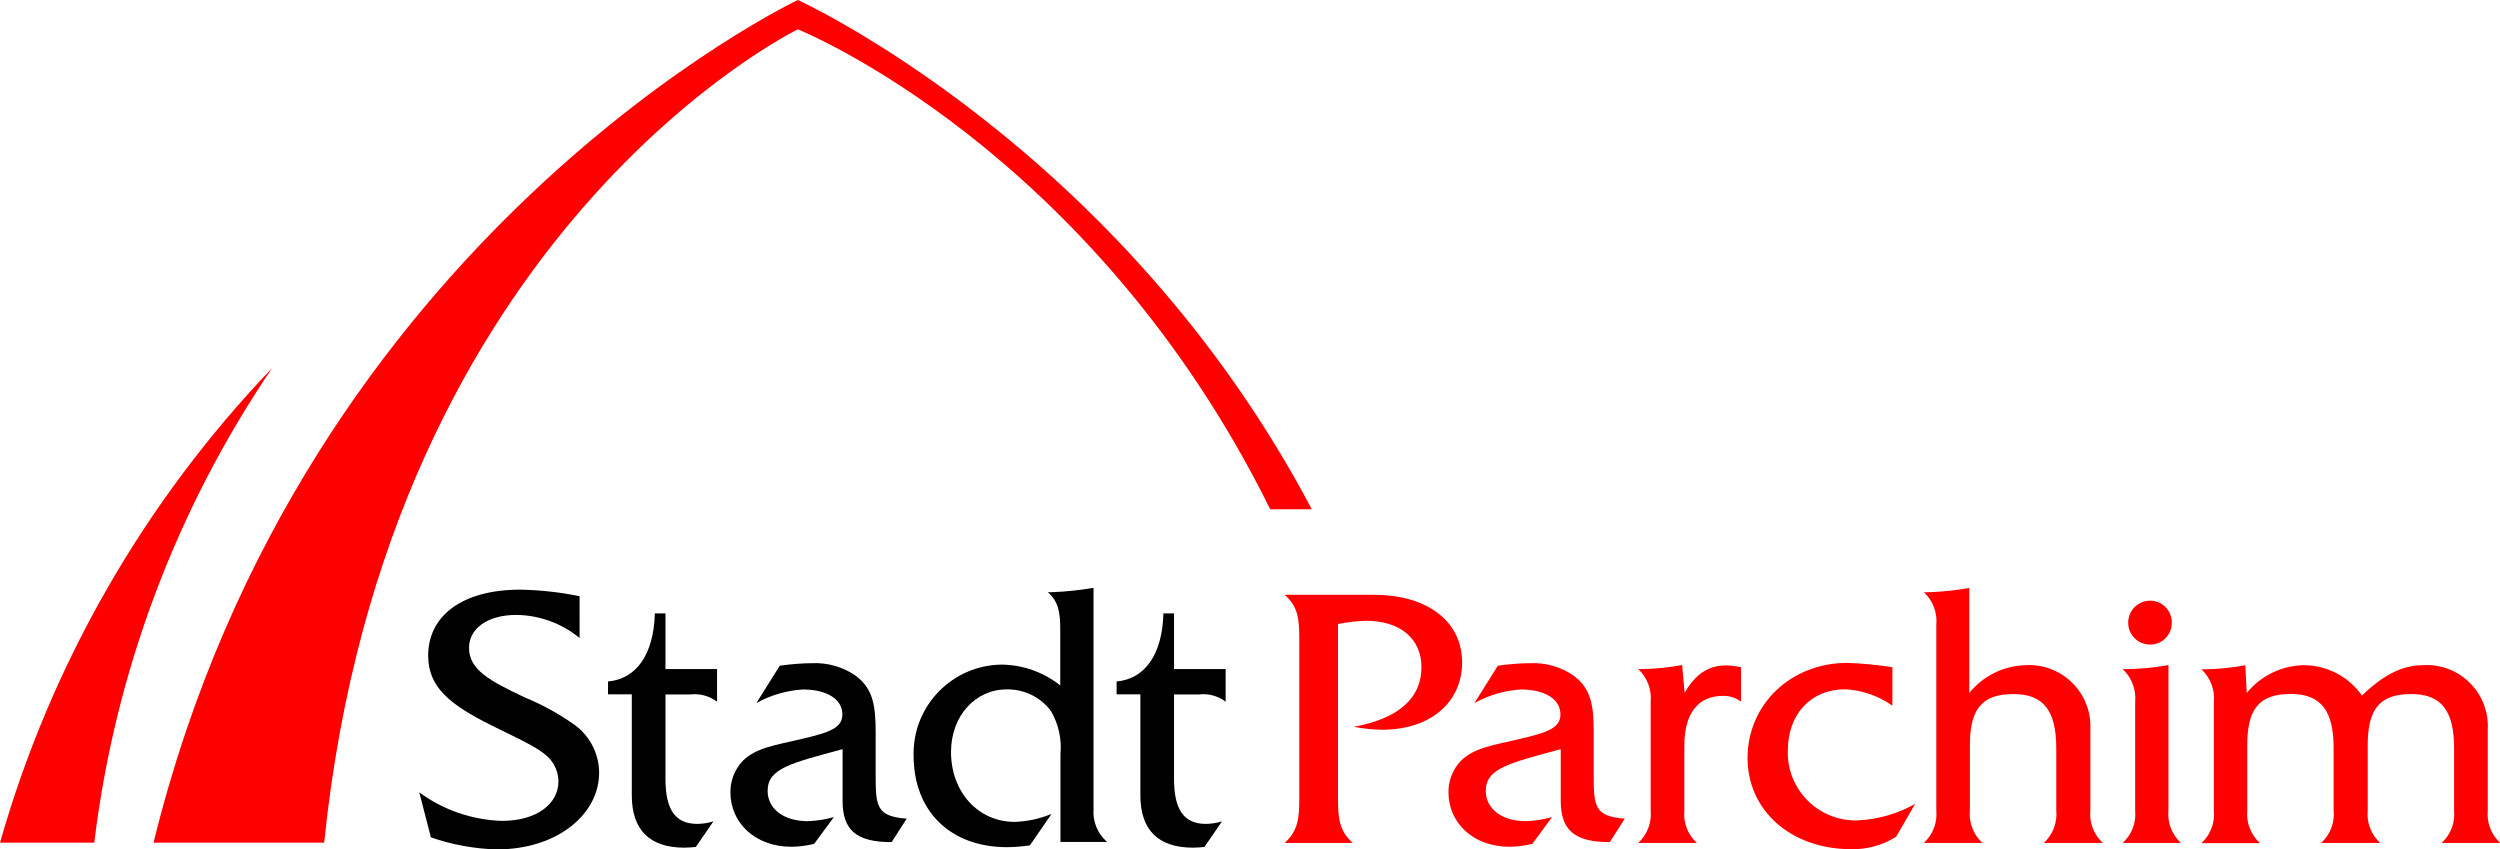 <?xml version="1.0" encoding="utf-8" standalone="no"?><!-- Generator: Adobe Illustrator 24.1.0, SVG Export Plug-In . SVG Version: 6.00 Build 0)  --><svg xmlns="http://www.w3.org/2000/svg" xmlns:xlink="http://www.w3.org/1999/xlink" id="Ebene_1" style="enable-background:new 0 0 247.16 83.98;" version="1.1" viewBox="0 0 247.16 83.98" x="0px" xml:space="preserve" y="0px">
<style type="text/css">
	.st0{fill-rule:evenodd;clip-rule:evenodd;fill:#FF0001;}
	.st1{fill-rule:evenodd;clip-rule:evenodd;}
</style>
<path class="st0" d="M125.58,50.35h4.11C110.79,14.52,78.88,0,78.88,0s-48.94,23.17-63.7,83.31h16.87  C38.27,22.62,78.88,2.9,78.88,2.9S107.86,14.52,125.58,50.35z" id="Pfad_1"/>
<g id="Gruppe_1" transform="translate(41.451 58.115)">
	<path class="st1" d="M1.15,24.67c2.1,0.73,4.29,1.13,6.51,1.19c6.08,0,10.12-3.55,10.12-7.56   c0-1.83-0.86-3.56-2.31-4.67c-1.56-1.12-3.25-2.06-5.03-2.79C6.94,9.19,4.92,8.1,4.92,5.93c0-1.84,1.74-3.25,4.67-3.25   c2.28,0.02,4.49,0.83,6.26,2.28V0.83c-1.93-0.4-3.89-0.61-5.86-0.65c-5.82,0-9.11,2.64-9.11,6.51c0,3.15,2.14,4.85,6.26,6.91   c3.04,1.52,5.17,2.39,6,3.61c0.39,0.56,0.61,1.23,0.62,1.92c0,2.2-2.1,3.91-5.61,3.91C5.2,22.94,2.36,21.96,0,20.22L1.15,24.67z" id="Pfad_2"/>
	<path class="st1" d="M21.01,10.53v9.98c0,3.4,1.74,5.18,5.21,5.18c0.38-0.01,0.75-0.03,1.12-0.07l1.74-2.53   c-0.52,0.16-1.05,0.24-1.59,0.25c-2.2,0-3.15-1.44-3.15-4.45v-8.35h2.46c0.94-0.11,1.89,0.15,2.64,0.72V8.03h-5.1v-5.5h-1.05   c-0.11,4.09-1.85,6.48-4.63,6.73v1.27L21.01,10.53L21.01,10.53z" id="Pfad_3"/>
	<path class="st1" d="M48.19,22.82c-3-0.22-3.07-1.23-3.07-4.34v-4.16c0-2.6-0.22-4.34-1.99-5.64   c-1.26-0.87-2.78-1.3-4.31-1.23c-1.07,0.01-2.13,0.1-3.18,0.25l-2.31,3.69c1.41-0.78,2.98-1.24,4.59-1.34   c2.46,0,3.91,1.01,3.91,2.46c0,1.3-1.16,1.77-3.98,2.42c-2.6,0.62-4.56,0.87-5.86,2.17c-0.8,0.84-1.24,1.95-1.23,3.11   c0,3.04,2.46,5.39,6.04,5.39c0.76-0.01,1.51-0.11,2.24-0.29l1.95-2.64c-0.84,0.23-1.7,0.37-2.57,0.4c-2.46,0-3.98-1.27-3.98-3   c0-2.25,2.39-2.75,7.41-4.12v5.1c0,2.93,1.38,4.09,4.85,4.09L48.19,22.82z" id="Pfad_4"/>
	<path class="st1" d="M66.66,21.89V0c-1.35,0.23-2.72,0.38-4.09,0.43h-0.43c1.08,0.94,1.23,2.06,1.23,3.72v5.5   c-1.66-1.32-3.71-2.04-5.82-2.06c-4.86,0.07-8.75,4.06-8.68,8.92c0,0.02,0,0.03,0,0.05c0,5.53,3.62,9.08,9.26,9.08   c0.75-0.01,1.5-0.07,2.24-0.18l2.14-3.11c-1.16,0.48-2.4,0.75-3.65,0.79c-3.58,0-6.29-2.93-6.29-6.91c0-3.58,2.42-6.19,5.5-6.19   c1.72-0.03,3.35,0.76,4.38,2.14c0.75,1.29,1.08,2.78,0.94,4.26v8.68H68C67.07,24.32,66.57,23.12,66.66,21.89z" id="Pfad_5"/>
	<path class="st1" d="M71.29,10.53v9.98c0,3.4,1.74,5.18,5.21,5.18c0.38-0.01,0.75-0.03,1.12-0.07l1.74-2.53   c-0.52,0.16-1.05,0.24-1.59,0.25c-2.2,0-3.15-1.44-3.15-4.45v-8.35h2.46c0.94-0.11,1.89,0.15,2.64,0.72V8.03h-5.1v-5.5h-1.05   c-0.11,4.09-1.85,6.48-4.63,6.73v1.27L71.29,10.53L71.29,10.53z" id="Pfad_6"/>
	<path class="st0" d="M90.83,20.87V3.58c0.92-0.19,1.85-0.3,2.79-0.32c3.4,0,5.46,1.81,5.46,4.59   c0,3.04-2.24,5.07-6.69,5.89c0.92,0.18,1.85,0.27,2.79,0.29c4.88,0,7.92-2.79,7.92-6.65c0-3.91-3.22-6.69-8.76-6.69h-8.79   C86.9,1.85,87,3.15,87,5v15.88c0,1.84-0.11,3.15-1.45,4.34h6.73C90.94,24.02,90.83,22.72,90.83,20.87z" id="Pfad_7"/>
	<path class="st0" d="M119.18,22.82c-3-0.22-3.07-1.23-3.07-4.34v-4.16c0-2.6-0.22-4.34-1.99-5.64   c-1.26-0.87-2.78-1.3-4.31-1.23c-1.07,0.01-2.13,0.1-3.18,0.25l-2.31,3.69c1.41-0.78,2.98-1.24,4.59-1.34   c2.46,0,3.91,1.01,3.91,2.46c0,1.3-1.16,1.77-3.98,2.42c-2.6,0.62-4.56,0.87-5.86,2.17c-0.8,0.84-1.24,1.95-1.23,3.11   c0,3.04,2.46,5.39,6.04,5.39c0.76-0.01,1.51-0.11,2.25-0.29l1.95-2.64c-0.84,0.23-1.7,0.37-2.57,0.4c-2.46,0-3.98-1.27-3.98-3   c0-2.25,2.39-2.75,7.41-4.12v5.1c0,2.93,1.38,4.09,4.85,4.09L119.18,22.82z" id="Pfad_8"/>
	<path class="st0" d="M130.67,11.25v-3.4c-0.49-0.11-0.99-0.17-1.48-0.18c-1.74,0-3.04,0.87-4.09,2.71l-0.25-2.75   c-1.3,0.25-2.62,0.38-3.94,0.4h-0.4c0.89,0.84,1.35,2.04,1.23,3.26v10.71c0.12,1.21-0.34,2.4-1.23,3.22h5.79   c-0.89-0.82-1.35-2.01-1.23-3.22v-6.4c0-3.22,1.38-4.92,3.83-4.92C129.53,10.67,130.16,10.87,130.67,11.25z" id="Pfad_9"/>
	<path class="st0" d="M145.64,11.65v-3.8c-1.47-0.23-2.96-0.38-4.45-0.43c-5.61,0-9.87,4.12-9.87,9.41   c0,5.14,4.23,9.01,10.27,9.01c1.56,0.03,3.09-0.4,4.42-1.23l1.88-3.25c-1.74,0.98-3.68,1.54-5.68,1.63   c-3.7,0.12-6.79-2.79-6.91-6.49c0-0.13,0-0.26,0-0.39c0-3.61,2.24-6.08,5.72-6.08C142.68,10.13,144.28,10.69,145.64,11.65z" id="Pfad_10"/>
	<path class="st0" d="M153.3,22v-6.4c0-3.51,1.09-5.1,4.31-5.1c3.04,0,4.23,1.74,4.23,5.35V22   c0.12,1.21-0.34,2.4-1.23,3.22h5.83c-0.89-0.82-1.35-2.01-1.23-3.22v-8.06c0.14-3.34-2.46-6.16-5.8-6.3   c-0.21-0.01-0.42-0.01-0.64,0.01c-2.16,0.06-4.18,1.07-5.53,2.75V0.01c-1.37,0.25-2.77,0.39-4.16,0.43h-0.33   c0.89,0.82,1.35,2.01,1.23,3.22V22c0.12,1.21-0.34,2.4-1.23,3.22h5.79C153.64,24.39,153.18,23.2,153.3,22z" id="Pfad_11"/>
	<path class="st0" d="M172.93,21.99V7.64c-1.49,0.27-3,0.4-4.52,0.4c0.89,0.84,1.35,2.04,1.23,3.26V22   c0.12,1.21-0.34,2.4-1.23,3.22h5.75C173.27,24.4,172.81,23.2,172.93,21.99z M168.95,3.44c-0.01,1.19,0.95,2.16,2.14,2.17   c0.01,0,0.02,0,0.03,0c1.17,0.01,2.13-0.94,2.14-2.11c0-0.02,0-0.04,0-0.06c0.01-1.19-0.94-2.16-2.12-2.17c0,0-0.01,0-0.01,0   C169.92,1.27,168.95,2.24,168.95,3.44L168.95,3.44z" id="Pfad_12"/>
	<path class="st0" d="M180.72,21.99v-6.4c0-3.51,1.08-5.1,4.31-5.1c3.04,0,4.23,1.74,4.23,5.35V22   c0.12,1.21-0.34,2.4-1.23,3.22h5.83c-0.89-0.82-1.35-2.01-1.23-3.22v-6.4c0-3.51,1.08-5.1,4.31-5.1c3.04,0,4.23,1.74,4.23,5.35V22   c0.12,1.21-0.34,2.4-1.23,3.22h5.79c-0.89-0.82-1.35-2.01-1.23-3.22v-8.06c0.15-3.32-2.42-6.14-5.74-6.3   c-0.22-0.01-0.44-0.01-0.66,0.01c-2.1,0-3.98,1.01-6.04,3c-1.33-1.91-3.53-3.03-5.86-3c-2.15,0.07-4.17,1.07-5.53,2.75l-0.14-2.75   c-1.3,0.25-2.62,0.38-3.94,0.4h-0.4c0.89,0.84,1.35,2.04,1.23,3.26v10.71c0.12,1.21-0.34,2.4-1.23,3.22h5.79   C181.06,24.4,180.61,23.2,180.72,21.99z" id="Pfad_13"/>
</g>
<path class="st0" d="M26.91,36.38C17.39,50.4,11.36,66.49,9.32,83.31H0C5.01,65.71,14.25,49.6,26.91,36.38z" id="Pfad_14"/>
</svg>